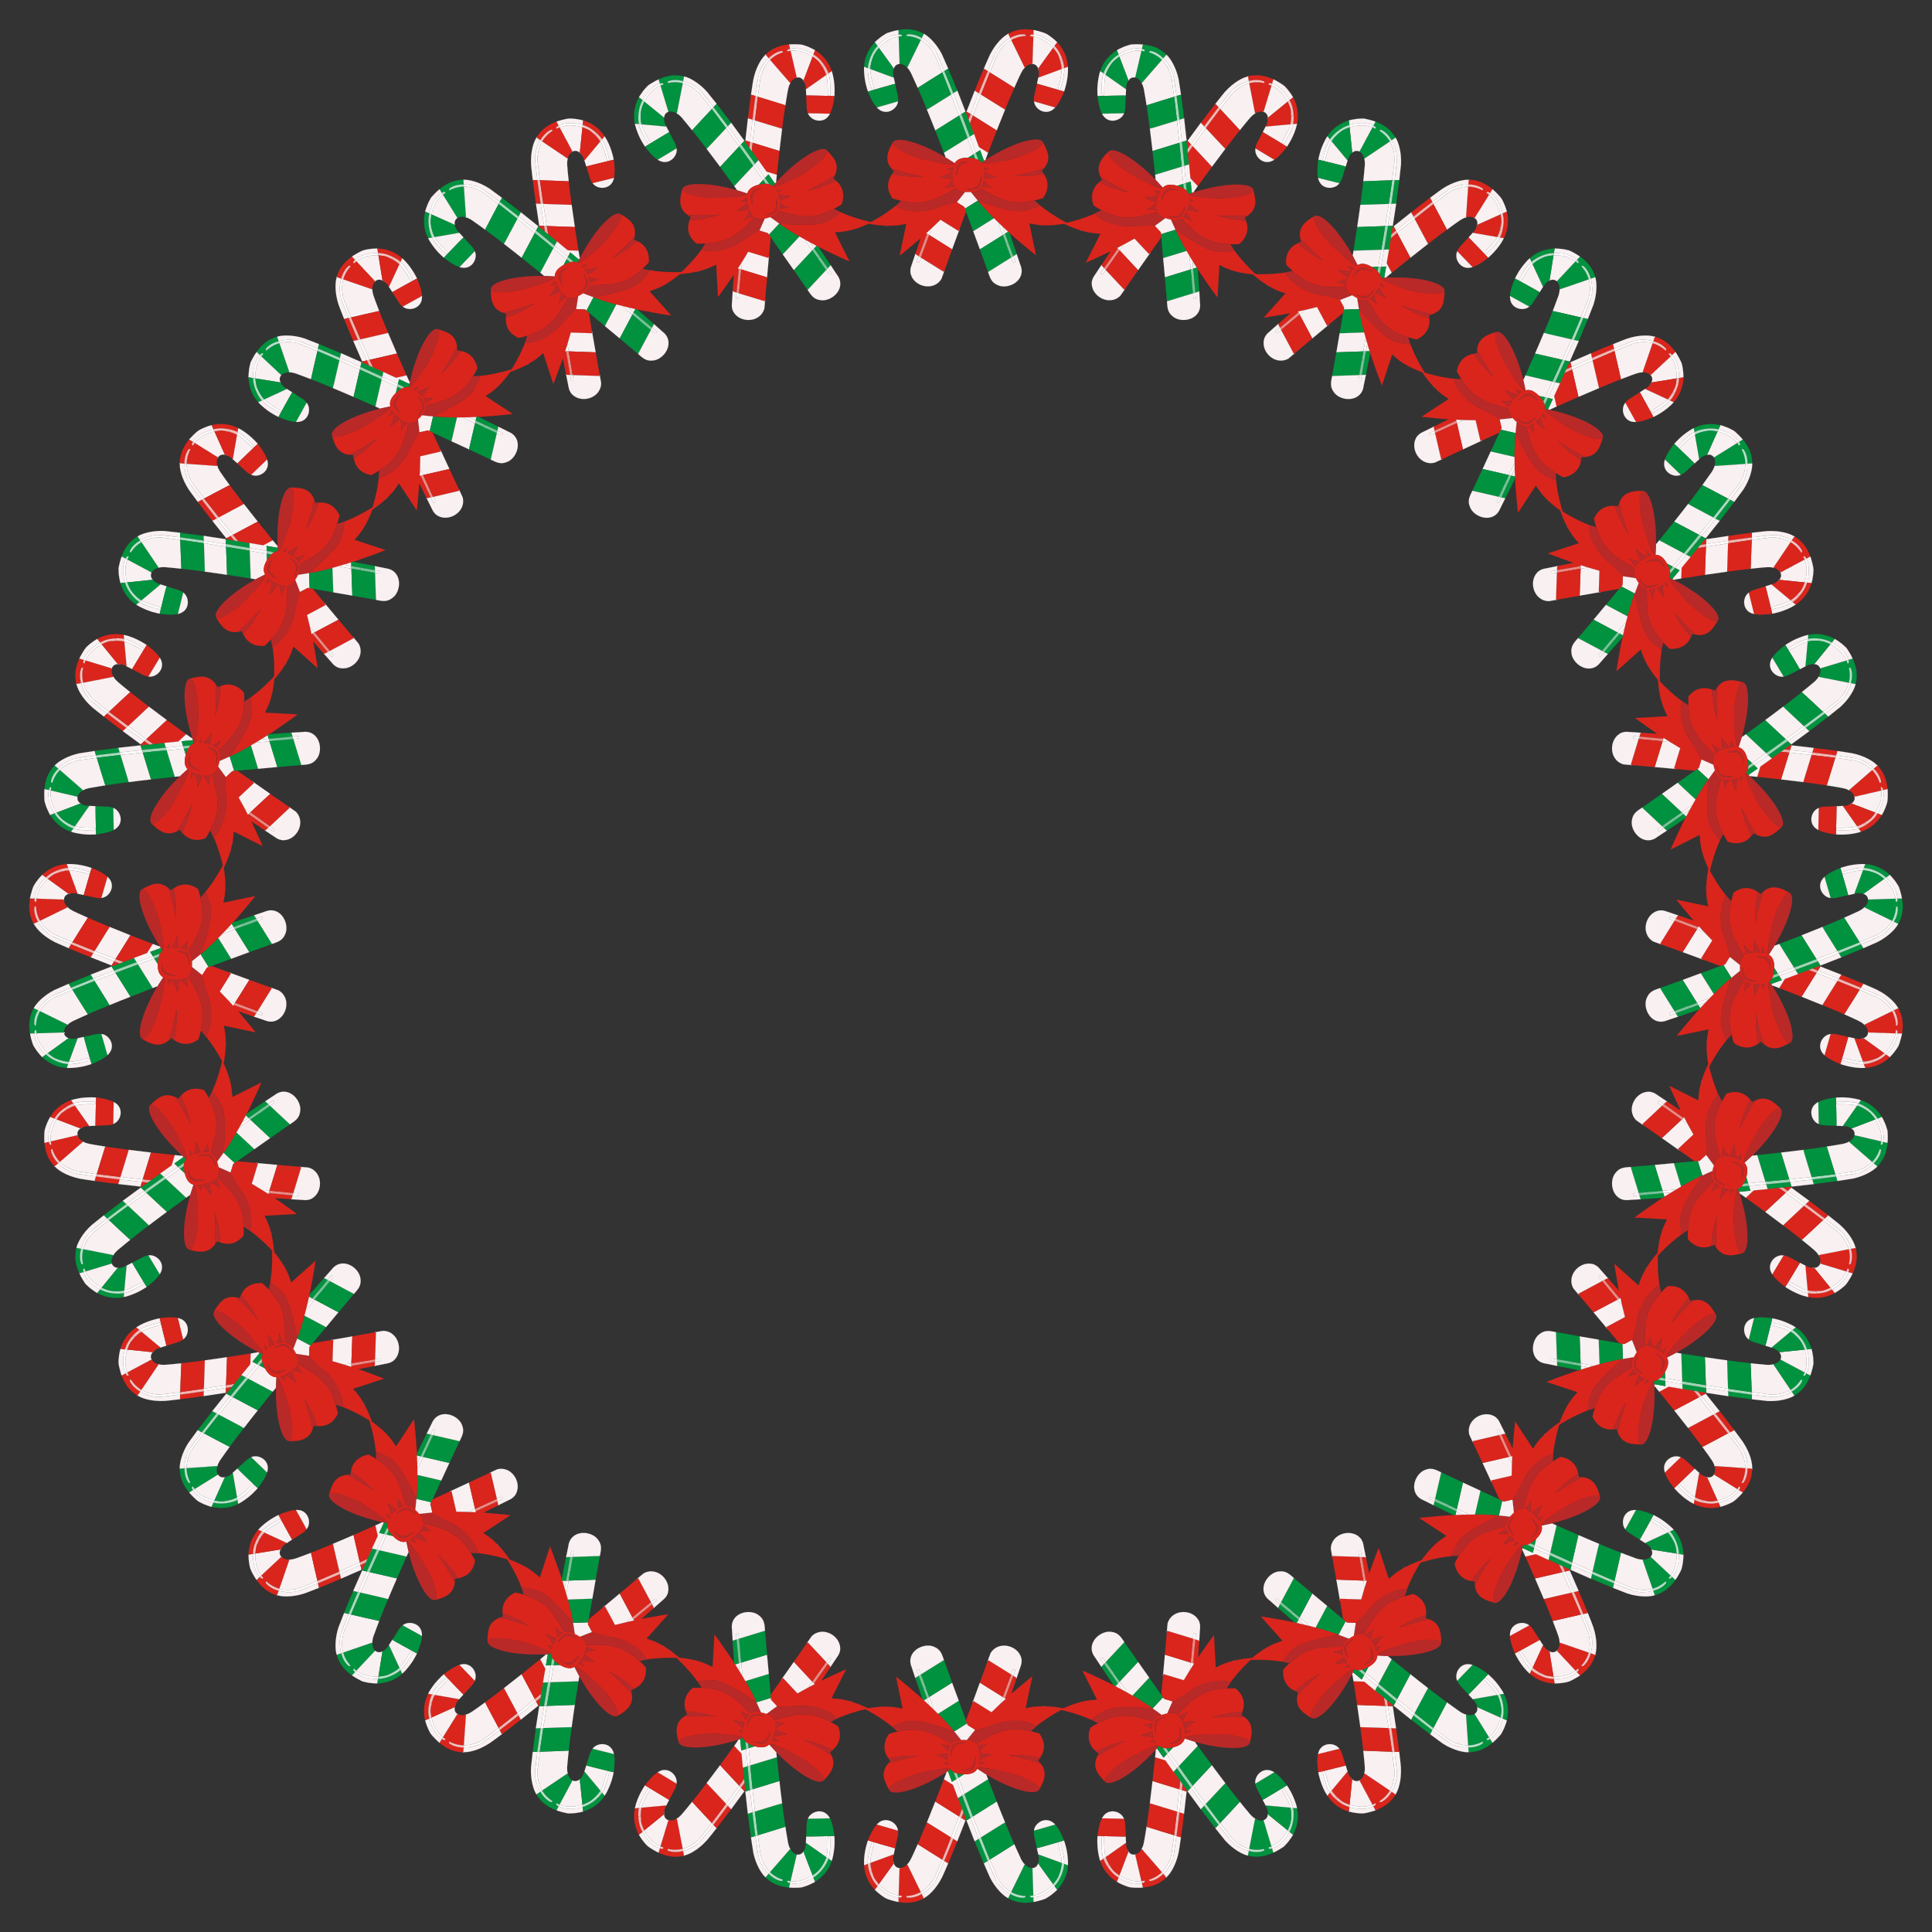 <?xml version="1.0" encoding="UTF-8"?>
<svg enable-background="new 0 0 1650 1650" version="1.1" viewBox="0 0 1650 1650" xml:space="preserve" xmlns="http://www.w3.org/2000/svg" xmlns:xlink="http://www.w3.org/1999/xlink">
<rect x="0" y="0" width="1650" height="1650" fill="#333333" stroke="none"/>
<symbol id="a" stroke-width=".094" viewBox="-119.046 -150.047 238.093 300.094">
	<path d="m-78.829 149.1c10.62 1.916 20.382 0.887 29.669-4.383-0.784-1.677-1.613-3.333-2.422-4.998-4.968 2.829-10.915 4.987-16.616 4.353-0.872-0.06-1.718-1.503-1.295-1.816 0.441-0.131 0.912-0.082 1.366-0.126 8.496-0.587 14.963-4.171 15.438-4.717-2.59-5.205-15.47-31.828-15.749-32.196-0.63 0.533-4.215 4.622-9.118 4.389-6e-3 0.175-1.003 30.981-1.019 31.948 2.988 0.53 3.841 0.111 3.847 0.635-0.035 0.533-0.393 0.991-0.776 1.337-0.285 0.276-0.703 0.252-1.068 0.303-0.693 0.085-1.392 0.037-2.088 0.077-0.059 1.732-0.112 3.464-0.169 5.194z" fill="#00923F" stroke="#00923F"/>
	<path d="m78.646 149.18c0.351-0.223 0.172 0.013 0.153-2.173-0.037-1.055-0.032-2.114-0.137-3.166-0.922 0.082-1.857 0.032-2.77-0.103-0.929-0.425-1.514-1.885-0.788-1.826 1.181-0.077 2.366-0.146 3.534-0.352-0.019-0.309-0.376-10.976-0.424-13.053-0.066 0.241-0.069 0.492-0.072 0.739 0.059-1.503 0.033-1.44-0.292-12.126-0.069 0.229-0.062 0.468-0.067 0.702 0.061-1.949-0.188-8.104-0.193-8.195-5.661-0.272-8.071-3.58-9.133-4.413-0.331 0.577-15.186 31.164-15.702 32.158 0.151 0.506 5.541 3.222 11.346 4.249 5.079 0.878 5.622 0.213 5.547 0.926-0.063 0.599-0.758 1.506-1.375 1.523-5.873 0.521-11.415-1.367-16.636-4.347-0.212 0.401-2.229 4.472-2.398 4.984 0.24 0.164 0.501 0.293 0.75 0.446 13.43 7.391 26.331 4.126 28.657 4.027z" fill="#DA251C" stroke="#DA251C"/>
	<path d="m78.646 149.18c0.444 0.054 10.264-2.11 14.853-4.351 0.987-0.478 6.99-4.065 12.41-9.547 0.176-0.197 0.476-0.251 0.615-0.484-0.625-0.614-2.641-3.617-3.241-4.323-8.628 9.598-20.429 13.825-24.509 13.325-0.031-0.335-0.041-0.672-0.099-1.004-0.057 0.942 0.199 5.148 0.179 6.131 0.019 0.139-0.116 0.194-0.208 0.253z" fill="#F9F0F1" stroke="#F9F0F1"/>
	<path d="m-78.829 149.1c2e-3 -0.061 0.169-5.205 0.169-5.266-0.366 0.068-0.735 3e-3 -1.1-0.032-10.707-0.715-22.281-11.629-23.466-13.39-0.652 0.756-2.869 4.329-3.306 4.24 0.015 0.177-0.163-0.081 2.606 2.543 4.133 3.492 4.493 3.973 10.71 7.784 0.988 0.653 2.178 0.856 3.261 1.294 0.693 0.206 6.306 2.078 11.126 2.827z" fill="#F9F0F1" stroke="#F9F0F1"/>
	<path d="m49.229 144.92c0.161 0.246 0.486 0.295 0.758 0.239-0.249-0.153-0.51-0.282-0.75-0.446 0.167-0.506 2.19-4.588 2.398-4.984l-0.044-0.043c-1.405-0.716-2.695-1.631-3.986-2.528-13.149-9.254-14.213-18.679-22.112-35.726-0.067-0.198 0.116-0.366 0.209-0.525-1.037 0.634-2.498 1.597-4.907 3.059-0.22-0.33-0.331-0.714-0.503-1.069-3e-3 0.151 4.712 10.93 5.174 11.95 6.05 14.899 15.977 25.476 22.685 29.237 0.387 0.236 0.802 0.463 1.078 0.836z" fill="#F9F0F1" stroke="#F9F0F1"/>
	<path d="m-49.16 144.72c5.504-2.78 14.603-11.306 21.074-23.911 4.4-9.866 5.769-13.039 7.395-16.857-0.46-0.163-2.758-1.69-4.597-2.797l-0.061 4e-3c-2.904 6.136-8.495 22.178-13.686 28.1-4.364 5.462-11.605 10.174-12.571 10.402 0-1e-3 1.848 3.779 2.446 5.059z" fill="#F9F0F1" stroke="#F9F0F1"/>
	<path d="m-68.198 144.08c5.703 0.634 11.651-1.525 16.616-4.353-0.172-0.427-0.991-1.877-1.048-2.328l-0.059 0.023c-0.392 0.45-6.723 4.115-15.438 4.717-0.455 0.044-0.926-5e-3 -1.366 0.126-0.422 0.311 0.421 1.755 1.295 1.815z" fill="#B7E1C9" stroke="#B7E1C9"/>
	<path d="m68.272 144.08c0.616-0.017 1.312-0.925 1.375-1.523 0.075-0.714-0.468-0.049-5.547-0.926-5.768-1.02-11.195-3.745-11.346-4.249-0.411 0.788-0.712 1.627-1.162 2.308 0.144 0.142 8.108 5.15 16.68 4.39z" fill="#F5C2C0" stroke="#F5C2C0"/>
	<path d="m-78.66 143.84c0.015-0.733 0.077-1.466 0.081-2.199-0.648-0.198-5.561-0.907-9.868-3.156-7.437-3.838-12.511-9.252-13.118-10.267-0.318 0.261-1.599 2.11-1.662 2.201 0.61 0.906 8.887 9.419 17.804 12.145 3.99 1.27 6.281 1.366 6.763 1.276z" fill="#FEFCFD" stroke="#FEFCFD"/>
	<path d="m-78.66 143.91c0.936-0.054 2.699 0.061 3.155-0.381 0.384-0.346 0.742-0.804 0.776-1.337-6e-3 -0.524-0.857-0.105-3.847-0.635-2e-3 0.041-0.084 2.224-0.084 2.353z" fill="#C5E6D3" stroke="#C5E6D3"/>
	<path d="m75.892 143.74c0.913 0.135 1.848 0.185 2.77 0.103l-0.025-2.28c-3.045 0.537-4.311-0.012-3.78 1.042 0.21 0.469 0.559 0.917 1.035 1.135z" fill="#F7CDCB" stroke="#F7CDCB"/>
	<path d="m78.773 143.8c4.206 0.515 15.99-3.849 24.509-13.325-0.473-0.763-1.038-1.466-1.573-2.186-0.959 0.585-8.94 11.233-23.071 13.272 0.012 1.119 0.013 0.915 0.135 2.239z" fill="#FEFCFD" stroke="#FEFCFD"/>
	<path d="m-81.778 140.93c1.047 0.322 2.153 0.394 3.198 0.714 0 0 0.11-4.067 1.023-32.029-3.122-0.273-5.696-2.163-6.64-5.616-0.036-0.01-0.107-0.029-0.143-0.038 0.135 0.346 1.185-1.259-17.259 24.209 1.844 2.816 10.827 10.762 19.821 12.76z" fill="#F9F0F1" stroke="#F9F0F1"/>
	<path d="m78.638 141.57c14.186-2.047 22.116-12.69 23.071-13.272-0.545-0.842-17.2-23.705-17.372-24.092 0.281-1.003 0.575-2.011 0.653-3.056l-0.093-0.023c-0.097 0.603-0.148 1.217-0.325 1.805-0.829 3.861-3.197 5.933-5.661 6.46-1.598 0.35-1.211-0.028-3.022 0.127 0.558 0.118 1.131 0.091 1.7 0.118 5e-3 0.093 0.254 6.25 0.193 8.195 5e-3 -0.234-2e-3 -0.474 0.067-0.702 0.308 10.139 0.354 10.577 0.292 12.126 3e-3 -0.247 6e-3 -0.497 0.072-0.739 0.051 2.201 0.406 12.756 0.425 13.053z" fill="#F9F0F1" stroke="#F9F0F1"/>
	<path d="m-51.606 139.66c0.911-0.215 6.919-4.33 9.077-6.7 6.809-6.476 7.639-10.178 10.765-16.922l6.415-14.88c-0.307-0.279-2.131-1.425-2.48-1.541-0.037 0.112-4.734 11.555-6.155 14.746-1.178 2.775-4.757 14.143-16.921 22.063-0.573 0.328-1.083 0.775-1.725 0.967 0.062 0.483 0.337 0.794 1.024 2.267z" fill="#FDFCFA" stroke="#FDFCFA"/>
	<path d="m51.592 139.69c0.424-0.642 0.69-1.373 1.042-2.055-0.106-0.207-0.28-0.362-0.484-0.465-3.134-1.768-5.993-4.439-6.453-4.84-9.242-9.059-9.432-13.399-13.079-21.261-0.038-0.092-4.581-11.06-4.813-11.448-0.715 0.407-1.398 0.865-2.102 1.29-0.515 0.879-0.616-1.04 5.974 14.833 4.416 9.992 4.316 9.931 9.283 15.676 3.614 3.734 8.106 6.983 10.632 8.27z" fill="#FDFCFA" stroke="#FDFCFA"/>
	<path d="m52.634 137.63c0.038-0.087 15.638-32.09 15.822-32.411 0.181 0.142 0.343 0.308 0.514 0.465-0.021-0.402-0.36-0.66-0.723-0.743-2.89-3.091-3.812-5.068-11.583-22.479-0.169-0.252-0.227-0.542-0.181-0.842-0.035 0.015-0.104 0.045-0.138 0.059-0.241 0.284-28.184 17.698-28.509 17.877l-0.03 0.06c0.011 0.019 6.965 16.631 8.45 19.92 0.722 1.521 0.215 1.134 2.312 4.342 3.655 5.162 8.036 10.157 13.584 13.287 0.202 0.104 0.376 0.258 0.482 0.465z" fill="#F9F0F1" stroke="#F9F0F1"/>
	<path d="m-52.69 137.42c1.282-0.493 5.394-3.294 8.112-6.139 7.012-7.226 8.021-10.855 10.593-16.913 1.369-3.074 6.096-14.569 6.175-14.806-0.092-0.057-28.188-17.526-28.501-17.916-0.575 1.663-5.834 12.77-6.432 14.166-1.527 4.115-4.461 8.36-5.633 9.212-0.221 0.174-0.521 0.329-0.532 0.648 0.154-0.15 0.303-0.307 0.469-0.447 0.239 0.314 13.676 28.028 15.749 32.195z" fill="#F9F0F1" stroke="#F9F0F1"/>
	<path d="m-106.53 134.66c0.253 0.051-0.024 0.422 3.26-4.188-6.774-7.119-10.638-18.016-11.192-25.452-0.018-0.139-0.019-0.317-0.174-0.378-1.38 0.565-2.795 1.046-4.192 1.569 0.468 16.767 11.849 27.82 12.298 28.449z" fill="#00923F" stroke="#00923F"/>
	<path d="m106.47 134.75c1.696-2.084 11.165-11.002 12.422-28.534-1.396-0.512-2.801-1.002-4.178-1.56-0.178 4e-3 -0.194 0.181-0.204 0.315-0.452 6.371-3.427 13.88-5.559 17.874-2.32 4.239-5.191 7.085-5.625 7.685 0.935 1.184 2.568 3.646 3.144 4.22z" fill="#DA251C" stroke="#DA251C"/>
	<path d="m103.32 130.53c0.944-1.304 4.594-4.412 7.593-11.982-0.04-0.103-0.073-0.208-0.099-0.314 0.372-0.538 0.517-1.184 0.77-1.781 0.101-0.198 0.081-0.409 6e-3 -0.611 0.125-0.385 0.722-0.721 0.558-1.607-0.211 0.01-0.436 0.139-0.631 0.014-0.346-0.187-0.709-0.366-0.986-0.651 0.214-0.294 0.565-0.647 0.391-1.04-0.121-0.299-0.083-0.659-0.31-0.91-0.113 0.32-0.19 0.759 0.055 1.035-1.977 3.244-1.05 5.898-8.06 14.388-0.325 0.369-0.597 0.789-0.98 1.101 0-1e-3 1.693 2.358 1.693 2.358z" fill="#F5C1BF" stroke="#F5C1BF"/>
	<path d="m-103.27 130.47c0.318-0.369 1.253-1.882 1.707-2.254l-0.033-0.05c-0.813-0.707-5.234-6.505-6.022-8.593-3.431-8.075-4.015-14.37-3.849-16.092l-3.169 1.159c0.155 0.061 0.156 0.239 0.174 0.378 0.552 7.408 4.394 18.309 11.192 25.452z" fill="#B3E0C6" stroke="#B3E0C6"/>
	<path d="m-101.6 128.17c18.444-25.469 17.393-23.863 17.259-24.209-1.586-4.478-0.055-9.918-5e-3 -10.426-0.483 0.092-24.862 9.164-27.124 9.95-0.258 2.665 1.331 12.37 5.447 18.87 1.75 2.699 3.955 5.408 4.423 5.815z" fill="#00923F" stroke="#00923F"/>
	<path d="m101.63 128.17c0.379-0.309 2.886-3.204 5.785-7.946 0.233-0.711 4.21-9.316 4.109-16.726-27.7-10.178-26.594-9.858-27.109-9.954-3e-3 0.062-6e-3 0.184-9e-3 0.245 1.072 4.329 0.765 7.434-0.068 10.413 0.159 0.361-0.656-0.896 17.292 23.968m-16.473-27.962c-0.048-0.658-9e-3 -1.319-0.015-1.979l0.056-0.035c-6e-3 0.67 0.123 1.359-0.041 2.014z" fill="#DA251C" stroke="#DA251C"/>
	<path d="m107.42 120.22c0.801-0.869 2.172-5.767 3.255-7.543-0.245-0.276-0.168-0.715-0.055-1.035 0.227 0.251 0.189 0.611 0.31 0.91 0.174 0.394-0.177 0.746-0.391 1.04 0.277 0.285 0.639 0.465 0.986 0.651 0.195 0.126 0.42-4e-3 0.631-0.014 0.163 0.886-0.433 1.22-0.558 1.607 0.075 0.202 0.095 0.414-6e-3 0.611-0.252 0.597-0.398 1.243-0.77 1.781 0.026 0.107 0.059 0.211 0.099 0.314 1.488-3.237 3.254-8.809 3.592-13.577 0.01-0.134 0.026-0.312 0.204-0.315l-3.187-1.157c0.1 7.428-3.839 15.899-4.11 16.727z" fill="#F4BCB9" stroke="#F4BCB9"/>
	<path d="m-118.83 106.21c1.297-0.485 3.396-1.215 4.357-1.642-0.775-5.51 1.698-14.527 3.095-19.505 0.458-1.582 0.822-3.192 1.344-4.756 0.399-1.202 3.08-1.733 2.392 1.663-0.191 0.86-1.819 6.995-2.315 9.26-1.934 8.562-1.381 10.269-1.572 12.271 0.91-0.276 26.651-9.867 27.184-9.968-0.015 0.159-0.042 0.316-0.069 0.473 0.269-0.248 0.141-0.651 0.225-0.972 0.019-0.092 1.251-5.84 1.508-6.664-0.29 0.152-31.46-8.962-31.552-8.998-0.012-0.044-0.036-0.133-0.048-0.177l-0.055-2e-3c-1.304 4.238-3.757 10.666-4.53 22.722-0.183 1.072-0.183 5.632 0.036 6.295z" fill="#F9F0F1" stroke="#F9F0F1"/>
	<path d="m118.89 106.22c0.931-14.317-4.383-28.359-4.478-28.941-0.559 0.284-31.268 9.124-31.639 9.192 0.098 0.6 1.552 6.531 1.482 7.145 0.012 0.088 0 0.305 0.146 0.261 0.01-0.18 8e-3 -0.201 0.014-0.328 0.459 0.086 23.524 8.668 27.303 10.022-0.281-0.469-0.17-1.031-0.179-1.549 0.253-5.9-3.914-19.142-4.015-21.133-0.14-1.446 1.523-1.869 2.263-1.076 0.44 0.464 0.476 1.144 0.639 1.733 1.6 5.403 5.045 17.277 4.098 23.03 0.95 0.42 3.162 1.202 4.366 1.644z" fill="#F9F0F1" stroke="#F9F0F1"/>
	<path d="m-114.47 104.57c1.003-0.292 1.967-0.702 2.944-1.067 0.197-2.056-0.369-3.679 1.572-12.271 0.416-1.901 2.18-8.654 2.315-9.26 0.69-3.407-1.999-2.849-2.392-1.663-1.779 5.332-5.244 18.539-4.439 24.261z" fill="#FCFAFB" stroke="#FCFAFB"/>
	<path d="m111.72 103.57c0.933 0.342 1.852 0.726 2.807 1.005 1.099-6.678-4.362-24.367-4.738-24.763-0.657-0.705-2.931-0.803-2.049 2.409 1.172 4.118 3.99 15.361 3.8 19.799 0.01 0.519-0.101 1.081 0.18 1.55z" fill="#FCFAFB" stroke="#FCFAFB"/>
	<path d="m-20.691 103.96c0-1e-3 10.515-25.502 10.515-25.502 0.021-0.222 0.308-0.124-4.673-3.133l-10.439 25.838c1.861 1.12 4.13 2.632 4.597 2.797z" fill="#00923F" stroke="#00923F"/>
	<path d="m20.795 103.97c1.539-0.934 3.063-1.894 4.58-2.863-5.992-14.404-10.484-25.784-10.484-25.784-0.346 0.209-4.518 2.785-4.685 2.943 0.013 0.379 10.117 24.995 10.589 25.704z" fill="#DA251C" stroke="#DA251C"/>
	<path d="m-25.35 101.16 0.061-4e-3s8.521-20.968 10.463-25.898c-0.5-0.184-2.174-1.324-2.641-1.587-6.649 17.03-10.363 25.947-10.363 25.947 0.349 0.117 2.174 1.263 2.48 1.542z" fill="#A8DBBD" stroke="#A8DBBD"/>
	<path d="m25.375 101.1c1.29-0.776 1.676-1.057 2.429-1.486l0.03-0.06c-3.518-8.596-6.951-17.226-10.325-25.88-1.194 0.714-1.787 1.164-2.613 1.579l-6e-3 0.064c1e-3 0 4.493 11.38 10.485 25.783z" fill="#F3B5B2" stroke="#F3B5B2"/>
	<path d="m85.157 100.21c0.164-0.655 0.035-1.345 0.041-2.013l-0.056 0.035c6e-3 0.659-0.033 1.32 0.015 1.978z" fill="#B8332C" stroke="#B8332C"/>
	<path d="m-27.809 99.56c0.934-2.18 5.445-13.344 10.343-25.887-29.671-18.542-27.821-17.489-28.106-17.413-0.382 1.288-9.585 23.106-10.709 25.422 0.196 0.278 28.381 17.822 28.472 17.878z" fill="#00923F" stroke="#00923F"/>
	<path d="m27.835 99.558c0.228-0.125 28.247-17.569 28.509-17.877-0.963-1.664-10.751-25.369-10.801-25.462-0.245 0.042-27.94 17.401-28.032 17.459 3.372 8.654 6.806 17.284 10.324 25.88z" fill="#DA251C" stroke="#DA251C"/>
	<path d="m-82.681 86.368c0.026-0.316-0.108 0.259 2.072-9.514 0.335-1.672 1.948-6.286 1.267-10.995-0.092-0.027-24.205-7.02-24.64-7.113-4.257 4.584-8.053 12.567-10.3 18.446 0.012 0.044 0.036 0.133 0.048 0.177 0.092 0.037 31.261 9.152 31.553 8.999z" fill="#00923F" stroke="#00923F"/>
	<path d="m82.773 86.466c0.387-0.071 31.192-8.948 31.587-9.166-2.245-5.973-6.105-13.955-10.313-18.533-0.851 0.146-0.195 0.037-24.674 7.089-0.657 4.748 0.474 6.923 3.4 20.61z" fill="#DA251C" stroke="#DA251C"/>
	<path d="m10.241 78.571c-0.016-0.136-0.03-0.183-0.035-0.307 0.167-0.158 4.339-2.734 4.685-2.943l6e-3 -0.064c-0.211-0.361-7.293-18.602-9.26-23.841-0.132-0.257 0.07-0.501 0.204-0.71-7e-3 4e-3 -4.63 2.879-5.175 3.207-0.066-0.053-0.127-0.11-0.184-0.173 1e-3 0.012 9.747 24.83 9.759 24.831z" fill="#F9F0F1" stroke="#F9F0F1"/>
	<path d="m-10.176 78.453 0.046 0.048c0.109-0.523 8.61-21.829 9.578-24.563-0.664-0.324-4.222-2.647-4.863-2.977-0.186 0.603-8.24 21.33-9.434 24.359 5.02 3.033 4.693 2.919 4.673 3.133z" fill="#F9F0F1" stroke="#F9F0F1"/>
	<path d="m-14.826 75.26c1.266-3.223 9.219-23.681 9.41-24.299-0.833-0.587-1.72-1.091-2.58-1.637-0.278 0.255-9.362 24.011-9.413 24.382 0.092 0.059 2.191 1.41 2.583 1.554z" fill="#FCFBF9" stroke="#FCFBF9"/>
	<path d="m14.897 75.257c0.834-0.419 1.593-0.973 2.396-1.448 0.079-0.178 0.135-0.378 0.046-0.566-0.113-0.288-9.092-23.673-9.287-23.918-0.745 0.447-1.49 0.896-2.211 1.381-0.438 0.682-0.321 0.247 0.703 3.084 0.735 2.008 7.719 19.97 7.746 20.028 0.181 0.488 0.343 0.986 0.607 1.439z" fill="#FCFBF9" stroke="#FCFBF9"/>
	<path d="m17.293 73.808c2.027-1.238 27.943-17.536 28.249-17.589 0.079 0.147 0.143 0.301 0.21 0.453l-9.921-24.728c-7.725 4.843-26.539 16.576-27.778 17.381 0.195 0.244 9.174 23.63 9.287 23.918 0.088 0.187 0.032 0.388-0.047 0.565z" fill="#F9F0F1" stroke="#F9F0F1"/>
	<path d="m-17.408 73.706c0.045-0.328 9.149-24.139 9.413-24.382-0.091-0.055-27.513-17.174-27.799-17.428-0.051 0.091-9.286 23.529-9.777 24.364 0.312-0.084 27.215 16.913 28.163 17.446z" fill="#F9F0F1" stroke="#F9F0F1"/>
	<path d="m-79.342 65.859c-0.628-8.429-12.613-16.84-22.282-9.299-0.818 0.691-1.696 1.337-2.358 2.186 0.435 0.093 24.549 7.087 24.64 7.113z" fill="#F9F0F1" stroke="#F9F0F1"/>
	<path d="m79.374 65.856c24.449-7.043 23.823-6.943 24.674-7.089l0.066-0.037c-0.277-0.283-0.631-0.478-0.893-0.778-8.248-8.818-21.75-2.898-23.668 6.891-0.072 0.336-0.196 0.666-0.179 1.013z" fill="#F9F0F1" stroke="#F9F0F1"/>
	<path d="m-0.552 53.938c0.27-0.685 9.079-23.917 9.892-26.155-1.632-0.997-3.249-2.019-4.868-3.036-0.149 0.209-9.776 25.907-9.827 26.245 1.456 0.849 4.11 2.608 4.803 2.946z" fill="#00923F" stroke="#00923F"/>
	<path d="m0.482 53.74c0.057 0.063 0.118 0.12 0.185 0.173 1.592-0.959 3.155-1.972 4.741-2.943-0.118-0.549-2.134-5.777-2.379-6.365-1.301 3.936-2.475 6.431-2.525 6.561-0.046 0.513-0.333 0.961-0.398 1.469 0.099 0.377 0.283 0.726 0.376 1.105z" fill="#DA251C" stroke="#DA251C"/>
	<path d="m-0.043 52.551 0.148 0.084c0.065-0.508 0.352-0.956 0.398-1.469-0.243 0.435-0.417 0.905-0.546 1.385z" fill="#87704A" stroke="#87704A"/>
	<path d="m-5.355 50.992c0.034-0.227 9.628-25.967 9.827-26.245-1.902-1.177-2.325-1.467-2.773-1.723-0.959 2.666-9.449 25.534-9.846 26.202l2.792 1.766z" fill="#9CD5B4" stroke="#9CD5B4"/>
	<path d="m5.408 50.97 2.806-1.75c-0.178-0.18 0.065 0.484-3.451-8.937l-0.078-0.034c-0.53 1.46-1.115 2.9-1.656 4.356 0.237 0.569 2.26 5.813 2.379 6.365z" fill="#F1ABA9" stroke="#F1ABA9"/>
	<path d="m0.645 50.82c0.304-0.444 1.707-4.181 1.761-4.575-0.272 0.473-1.642 4.054-1.761 4.575z" fill="#866D43" stroke="#866D43"/>
	<path d="m-8.147 49.226c0.371-0.623 8.677-22.953 9.846-26.201-0.092-0.058-26.373-16.51-27.403-17.11-2.232 5.911-9.427 24.379-10.09 25.982 0.298 0.264 27.555 17.271 27.647 17.329z" fill="#00923F" stroke="#00923F"/>
	<path d="m8.214 49.22c9.196-5.775 18.418-11.509 27.618-17.277 0 0 0.096 0.294-10.108-26.039-12.173 7.589-10.469 6.313-10.95 7.463-6.226 16.862-4.103 11.173-8.622 23.032 0.013 0.284-1.354 3.793-1.389 3.884 3.517 9.424 3.273 8.758 3.451 8.937z" fill="#DA251C" stroke="#DA251C"/>
	<path d="m4.685 40.249 0.078 0.034c0.036-0.092 1.402-3.597 1.389-3.884-0.373 0.666-1.247 3.099-1.467 3.85z" fill="#836A41" stroke="#836A41"/>
	<path d="m6.211 36.244c0.31-0.438 3.1-7.897 3.215-8.46l-0.086-1e-3c-1.163 3.198-2.965 7.75-3.129 8.461z" fill="#886942" stroke="#886942"/>
	<path d="m9.34 27.783 0.086 1e-3c0.608-1.771 0.588-1.524 5.348-14.416 0.481-1.15-1.223 0.126 10.95-7.463-0.017-0.14-2.968-7.694-3.067-8.2 0.457 0.142 0.773 0.597 1.272 0.623-0.949-0.628-1.918-1.226-2.874-1.846-0.358 0.59-0.966 2.619-4.63 12.421-0.767-0.443-4.669-2.892-5.014-3.13-0.055 0.184-6.769 18.444-6.883 18.659-0.048 0.12-0.179 0.138-0.281 0.174 0.09 0.058 3.318 2.094 5.093 3.177z" fill="#F9F0F1" stroke="#F9F0F1"/>
	<path d="m1.854 23.114c0.802 0.49 1.589 1.004 2.392 1.491 0.5-0.173 6.158-16.131 6.184-16.222 0.282-0.861 0.674-1.683 0.96-2.543-0.337-0.309-2.53-1.64-2.621-1.693-0.174 0.239-7.051 18.375-6.915 18.967z" fill="#FDF9FA" stroke="#FDF9FA"/>
	<path d="m1.854 23.114c-0.14-0.611 6.737-18.722 6.916-18.968-2e-3 -1e-3 -5.34-3.341-6.297-3.953-3.48-0.053-9.499-0.086-13.564-3.832-0.726-0.661-1.882-1.997-2.057-2.569-0.481-0.143 0.047-7e-3 -8.167 5.075-1.081 0.689-2.195 1.324-3.279 2.008 0.047 0.017 0.142 0.052 0.189 0.069 0.199-0.128 0.37-0.299 0.581-0.412 0.167 0.095 0.261-0.121-1.881 5.382 0.782 0.456 27.545 17.192 27.559 17.2z" fill="#F9F0F1" stroke="#F9F0F1"/>
	<path d="m87.793 20.252c1.567-0.875 2.113-2.344 2.153-2.547-0.056-0.025-0.168-0.076-0.223-0.1-0.172-0.337-0.216-0.725-0.391-1.062-3.97-8.096-35.874-20.63-62.765-22.895-0.253-0.032-5.821-0.664-7.306-0.577-0.486 0.036-0.578 0.582-0.839 0.892-0.161 0.23-0.48 0.372-0.49 0.68 0.742-0.041 1.859 1.099 2.276 1.294 0.749 0.354 25.493 17.485 49.825 23.778 4.77 1.182 13.368 2.925 17.76 0.537z" fill="#B92928" stroke="#B92928"/>
	<path d="m-21.314-1.133c8.213-5.082 7.685-5.217 8.167-5.075-0.046-0.303-0.339-0.472-0.458-0.742-0.107-0.159-0.151-0.393-0.332-0.487-1.247-0.19-21.106 0.722-41.35 7.323-5.253 1.37-28.971 10.438-30.147 17.206-0.018 0.133-0.156 0.188-0.241 0.265 3.88 9.871 37.697-1.508 64.361-18.49z" fill="#B92928" stroke="#B92928"/>
	<path d="m89.724 17.605c0.056 0.025 0.167 0.075 0.223 0.1 0.155-0.239 4.238-7.343 5.508-12.667 1.53-6.451-0.182-11.866-4.36-17.12-0.388-0.337-13.291-5.155-33.855-8.858-0.42-0.079-0.865-0.083-1.247-0.295 0.189-0.131 0.201-0.161 3.071-0.117 0.67 0.023 1.335-0.153 2.006-0.075 1.027 0.13 2.063 0.048 3.095 0.07 11.867-0.121 24.822 2.665 26.066 2.819 0.494 0.071 10.72-12.225-0.173-28.134-0.285-0.531-20.874-6.946-34.596-4.925-8.631 0.915-17.15 4.563-18.52 5.334-6.147 2.791-18.35 9.917-19.339 10.534-0.124 0.057-0.272 0.194-0.404 0.083-0.349-0.257-2.34-3.126-7.85-3.99-3.207-0.549-10.815-0.699-15.216 0.378-4.05 0.93-6.087 3.594-6.241 3.708-0.755 0.173-1.476-1.108-15.49-8.604-10.37-5.352-15.695-6.496-22.947-7.754-2.861-0.682-8.994-0.452-9.087-0.454-7.914-0.145-25.207 4.46-26.113 5.106-6.635 9.581-6.881 18.833-0.644 28.275l0.067 0.019c0.889-0.266 10.579-1.939 13.309-2.154 1.225-0.082 7.156-1.067 22.22-0.733-0.104 0.152-0.262 0.25-0.445 0.263-19.323 3.169-35.347 8.848-35.566 8.996-8.025 9.368-5.232 19.262 1.126 29.945 0.864-0.781-0.826-4.217 17.229-12.511 16.072-7.734 47.782-13.306 54.511-12.281 0.181 0.095 0.225 0.328 0.332 0.487 0.119 0.271 0.412 0.439 0.458 0.742 0.179 0.585 1.354 1.929 2.057 2.569 3.742 3.448 8.946 3.762 13.564 3.832 0.041-3e-3 0.124-7e-3 0.165-0.01 0.293-0.244 0.687-0.143 1.038-0.159 0.953-6e-3 1.907-0.117 2.861-0.034 0.311-0.018 0.628-0.022 0.933-0.108 0.475-0.133 0.979-0.048 1.452-0.195 0.468-0.106 0.928-0.271 1.414-0.28 0.498-0.251 1.056-0.352 1.572-0.56 1.631-0.503 3.919-1.918 4.36-2.485 0.223-0.299 0.63-0.384 0.831-0.705 0.254-0.357 0.589-0.648 0.834-1.014 0.01-0.308 0.329-0.45 0.49-0.68 0.261-0.31 0.353-0.855 0.839-0.892 1.174-0.069 10.925 0.535 25.33 3.423 13.201 2.275 40.935 12.289 44.741 20.049 0.175 0.337 0.218 0.725 0.391 1.062m-91.874-21.972c-7.445-0.582-8.415-5.592-8.924-12.95 0.021-1.118-0.161-2.232-0.073-3.35 0.03 3e-3 0.091 9e-3 0.122 0.012 0.011 0.091 1.707 8.685 3.504 10.982 3.454 4.692 7.79 4.277 9.292 4.729 0.305 2e-3 3.539 0.242 3.994 0.322-0.016 0.022-0.051 0.066-0.068 0.088-0.713 0.207-6.335 0.4-7.847 0.167m-14.298-6.852c-1.696-1.004-4.245-1.5-4.369-1.539-1.01-0.255-1.385-0.04-1.787-0.371 0 0 4.466-0.861 6.162-1.904 0.152-0.09 0.341-0.189 0.517-0.089 0.535 4.698 0.866 4.097 0.558 4.443-0.382-0.133-0.717-0.368-1.081-0.54m37.204-0.125c0.408-1.018 0.26-2.627 0.695-2.81 2e-3 0 2.904 1.089 4.455 1.285 0.276 0.053 0.577 0.053 0.824 0.204-0.225 0.204-0.591 0.16-0.875 0.235-2.185 0.161-4.837 1.491-5.048 1.52-0.208-0.072-0.091-0.288-0.051-0.434m-37.792-5.109c-0.128-0.078-1.456-1.151-1.883-1.394-5.434-3.25-11.28-4.72-11.534-4.771-0.032-0.133 0.183-0.104 0.262-0.157 3.331-0.888 12.985-1.811 14.268-1.641-0.341 0.794-0.245 7.703-0.159 8.106 0.02 0.194 0.089 0.44-0.092 0.576-0.32-0.197-0.537-0.523-0.862-0.719m38.479-0.052c0.198-1.906-0.081-7.348-0.081-7.348 0.142-0.232 12.028 0.885 13.148 1.612-0.265 0.43-2.332 0.621-5.485 1.952-1.225 0.15-5.584 2.737-6.185 3.094-0.397 0.312-0.798 0.619-1.224 0.889-0.1-0.033-0.156-0.1-0.173-0.199m-3.72-4.204c-0.247-0.923-1.64-8.503-3.015-10.099-0.192-0.215-1.118-1.85-1.877-2.405-4.56-3.702-10.073-2.941-11.785-3.357 0.594-0.309 7.312-0.639 9.731 0.038 3.512 0.64 5.685 3.342 6.308 6.817 0.752 3.624 0.827 7.575 0.791 8.661-0.024 0.118-0.019 0.307-0.153 0.345m-34.285-5.791c-0.151-0.268-0.53-1.274-1.316-2.329-2.439-3.158-5.96-5.692-6.074-5.759-0.245-0.176-0.556-0.307-0.699-0.588 0.269-0.059 0.539 0.015 0.786 0.121 1.979 0.886 6.685 1.167 7.32 1.134 1.026 0.065 3.042-0.417 3.215-0.067-0.08 0.339-1.832 2.692-2.422 7.876-0.044 0.253-0.039 0.544-0.243 0.727-0.274-0.323-0.363-0.75-0.567-1.115m36.871-2.531c-0.029-0.091-0.558-2.266-1.303-3.616-0.129-0.309-0.401-0.588-0.364-0.944 0.114-0.078 0.253-0.113 0.393-0.08 4.075 0.8 9.81-1.284 10.226-1.3-0.018 0.271-0.322 0.395-0.5 0.558-2.386 1.632-5.903 4.489-7.238 7.16-0.162 0.258-0.265 0.58-0.537 0.744-0.263-0.2-0.114-0.622-0.677-2.522z" fill="#DA251C" stroke="#DA251C"/>
	<path d="m16.424 8.902c3.568-9.544 4.275-11.834 4.63-12.421-0.258-0.216-0.541-0.4-0.845-0.544-0.419-0.196-1.532-1.336-2.276-1.294-0.245 0.366-0.58 0.657-0.834 1.014-0.2 0.321-0.608 0.406-0.831 0.705-0.257 0.331-0.643 0.509-0.955 0.777-0.318 0.279-0.719 0.426-1.062 0.664-0.226 0.89-2.682 7.323-2.84 7.969 0.349 0.242 4.249 2.689 5.013 3.13z" fill="#00923F" stroke="#00923F"/>
	<path d="m11.39 5.839c0.345-1.161 2.648-7.2 2.86-8.036-0.761 0.393-1.522 0.791-2.343 1.044-0.516 0.209-1.074 0.309-1.572 0.56-0.053 0.388-1.44 4.303-1.72 4.638 0.281 0.203 2.373 1.425 2.775 1.794z" fill="#93D1AE" stroke="#93D1AE"/>
	<path d="m2.473 0.193c2.037 1.301 4.098 2.562 6.142 3.852 0.265-0.317 1.666-4.247 1.721-4.638-0.486 9e-3 -0.946 0.174-1.414 0.28-0.473 0.147-0.978 0.062-1.452 0.195-0.305 0.086-0.622 0.09-0.933 0.108-0.226 0.289-3.571 0.171-4.064 0.203z" fill="#02923F" stroke="#02923F"/>
	<path d="m2.638 0.183c0.212 6e-3 3.692 0.072 3.899-0.193-0.954-0.083-1.908 0.028-2.861 0.034-0.351 0.016-0.745-0.085-1.038 0.159z" fill="#874E28" stroke="#874E28"/>
	<path d="m-0.238-4.228c0.851-0.097 4.969-0.026 5.935-0.306 0.017-0.022 0.052-0.066 0.068-0.088-0.454-0.08-3.689-0.32-3.994-0.322-2.167-0.652-8.5 0.155-11.211-9.183-0.44-1.362-1.573-6.437-1.584-6.528-0.031-3e-3 -0.092-9e-3 -0.122-0.012-0.156 1.978 0.106 11.885 3.488 14.324 2.515 2.163 6.173 1.965 7.42 2.115z" fill="#B92928" stroke="#B92928"/>
	<path d="m-16.448-11.219c0.363 0.172 0.699 0.407 1.08 0.54 0.304-0.341-0.028 0.219-0.558-4.443-0.176-0.099-0.364-1e-3 -0.517 0.089-1.694 1.041-6.162 1.904-6.162 1.904 0.385 0.317 2.268 0.322 3.61 0.83 0.863 0.328 1.75 0.608 2.547 1.08z" fill="#B92928" stroke="#B92928"/>
	<path d="m20.756-11.344c-0.04 0.147-0.157 0.363 0.051 0.435 0.237-0.033 2.837-1.357 5.048-1.52 0.284-0.075 0.65-0.031 0.875-0.235-0.248-0.151-0.548-0.151-0.824-0.204-1.548-0.196-4.453-1.285-4.455-1.285-0.427 0.178-0.294 1.808-0.695 2.809z" fill="#B92928" stroke="#B92928"/>
	<path d="m90.957-12.201c-0.391-0.628-0.939-1.142-1.418-1.703-1.34-1.605-1.365-1.15-1.081-1.621 0.43-0.551 2.145-2.8 2.401-3.447-0.21 0.142-0.338 0.478-0.628 0.436-1.005-0.125-3.503-0.64-4.511-0.777-12.515-2.587-29.415-2.137-29.727-1.922 0.26 0.144 7.313 1.426 7.404 1.437 10.279 1.939 18.193 4.612 22.672 5.907 0.092 0.022 4.088 1.289 4.888 1.69z" fill="#B92928" stroke="#B92928"/>
	<path d="m-86.803-12.589c0.091-0.062 15.027-5.628 35.566-8.996 0.183-0.014 0.342-0.111 0.445-0.263-11.674-0.259-17.416 0.305-18.499 0.35-3.014 0.096-15.43 2.058-17.029 2.538l-0.028 0.076c0.594 0.868 2.275 3.183 2.276 3.184-0.567 0.614-2.468 2.621-2.731 3.111z" fill="#B92928" stroke="#B92928"/>
	<path d="m-16.174-15.733c0.245-0.183-0.017 0.227 0.024-5.5 2e-3 -0.091-1e-3 -2.65 0.227-3.181-1.37-0.182-11.095 0.795-14.268 1.641-0.079 0.053-0.294 0.024-0.262 0.157 0.092 0.018 5.928 1.418 11.534 4.771 0.851 0.482 2.607 2.027 2.745 2.112z" fill="#B92928" stroke="#B92928"/>
	<path d="m21.443-16.505c0.016 0.099 0.073 0.166 0.172 0.2 0.302-0.191 2.152-1.615 4.296-2.633 0.283-0.099 2.594-1.287 3.114-1.351 3.054-1.29 5.227-1.535 5.485-1.952-0.997-0.648-12.951-1.934-13.148-1.612 0 0 0.284 5.398 0.081 7.348z" fill="#B92928" stroke="#B92928"/>
	<path d="m17.723-20.709c0.391-0.112 0.053-5.675-0.638-9.006-0.633-3.526-2.84-6.184-6.308-6.817-2.363-0.662-9.119-0.356-9.731-0.038 1.756 0.426 7.195-0.37 11.785 3.357 0.748 0.548 1.693 2.199 1.877 2.405 0.724 0.84 2.152 5.603 2.236 6.5 0.257 1.2 0.462 2.414 0.779 3.599z" fill="#B92928" stroke="#B92928"/>
	<path d="m-15.995-25.386c0.204-0.183 0.199-0.474 0.243-0.727 0.582-5.112 2.374-7.672 2.422-7.876-0.201-0.408-1.618 0.263-4.577-0.017-1.831 0.052-4.14-0.541-4.428-0.592-1.952-0.537-1.898-0.671-2.316-0.578 0.056 0.111 2.749 2.201 2.84 2.266 0.306 0.211 0.502 0.547 0.828 0.731 0.228 0.128 0.368 0.354 0.548 0.536 3.415 3.021 3.928 5.655 4.44 6.257z" fill="#B92928" stroke="#B92928"/>
	<path d="m20.986-26.508c0.271-0.164 0.374-0.486 0.537-0.744 0.292-0.583 2.052-3.052 2.792-3.587 0.587-0.572 1.273-1.029 1.845-1.618 3.231-2.406 3.087-2.301 3.102-2.513-0.54 0.021-1.022 0.295-1.531 0.441-2.908 0.705-3.005 0.779-6.195 0.993-2.381 0.028-2.543-0.294-2.892-0.054-0.036 0.355 0.235 0.635 0.364 0.944 0.777 1.408 1.273 3.522 1.303 3.616 0.561 1.898 0.412 2.322 0.675 2.522z" fill="#B92928" stroke="#B92928"/>
	<path d="m-12.108-35.549c0.578-0.424 2.579-3.973 11.003-4.394-4.126-5.324-8.076-10.071-9.328-11.46 0.053 0.165 0.101 0.33 0.138 0.496-0.83-0.188-35.433-12.175-45.692-11.742-0.091 3e-3 -7.062-0.536-12.746 1.354-0.222 0.081-4.171 1.121-6.827 2.368-0.898 0.342-4.982 2.112-6.383 2.916-0.377-0.166-0.631-0.53-1.032-0.658 0 0 6.386 5.647 7.357 6.571 0.692-0.019 9.939-2.374 15.987-2.263 4.717 0.07 16.614-1.065 37.689 11.286 8.866 4.946 9.196 5.672 9.834 5.526z" fill="#B92928" stroke="#B92928"/>
	<path d="m17.198-35.645c0.131 0.111 0.28-0.026 0.404-0.083 1.863-1.162 11.785-6.715 11.785-6.715 0.914-0.752 9.81-5.157 15.207-6.818 0.959-0.245 5.097-1.724 10.867-2.336 10.635-1.566 24.087 1.938 24.426 1.995 0.259-0.484 6.133-5.468 6.53-5.959-4.38-1.095-10.742-6.554-24.438-6.589-10.054 0.161-24.461 4.584-25.019 4.775-3.315 0.929-20.015 6.065-22.087 6.811-0.183 0.091-0.363-5e-3 -0.524-0.09-1.433 1.562-8.581 10.586-8.689 10.713 0.721 0.03 0.742-0.199 3.689 0.306 5.471 0.858 7.428 3.68 7.849 3.99z" fill="#B92928" stroke="#B92928"/>
	<path d="m-1.105-39.943c2.252-0.135 4.512-0.129 6.765 3e-3 0 0 3.765-4.816 8.096-9.983-1.111-0.745-9.04-5.666-14.852-9.315-0.036 4e-3 -0.109 0.01-0.146 0.013-0.916 3.034 0.111 1.039-9.457 7.406-1e-3 -1e-3 5.512 6.608 9.594 11.876z" fill="#F9F0F1" stroke="#F9F0F1"/>
	<path d="m13.755-49.924c6.141-7.369 17.087-18.89 18.906-20.574-25.499-15.946-23.802-14.906-24.205-15.069-6.983 19.158-9.396 25.311-9.553 26.328 5.455 3.426 13.782 8.598 14.852 9.315z" fill="#00923F" stroke="#00923F"/>
	<path d="m14.349-50.653c0.435 0.232 0.202 0.166 2.232-0.486 0.417-0.168 3.313-0.982 3.439-1.031 30.619-10.144 38.492-10.165 45.152-9.954 10.268 0.75 19.039 6.012 21.246 6.563 0.351-0.169 0.61-0.48 0.927-0.705 13.802-11.344 30.926-19.942 30.926-19.942-27.913-5.162-37.38-1.128-44.435-0.245 0.089-0.983 7.529-35.607 7.735-37.061-4.315 2.879-30.87 25.593-31.569 26.556-0.295 0.269-0.613 0.619-1.038 0.624 0.038 0.025 0.114 0.076 0.151 0.102-0.596 0.695-17.677 15.577-34.766 35.579z" fill="#DA251C" stroke="#DA251C"/>
	<path d="m-10.295-50.906c-0.036-0.167-0.085-0.332-0.138-0.496-0.098-0.132-0.199-0.265-0.267-0.417 2.699-1.796 8.702-5.25 8.858-5.724 0.873-2.227 0.706-2.536 1.163-3.131 0.198-0.666 0.548-1.277 0.687-1.963-6.65-18.02-8.178-22.317-8.459-22.911-0.414 0.13-20.487 12.806-21.301 13.231 0 0-5.421-5.31-16.554-15.62 0.28-0.232 0.608-0.395 0.905-0.603-0.09-0.251-9.354-25.732-9.743-26.265-4.052 2.54-3.727 2.314-3.953 2.494 0.061 0.583 6.086 17.923 6.199 18.495-0.091-0.039-23.347-19.753-24.446-20.109 0.132 0.936 7.019 33.264 7.761 37.024-0.091-0.015-9.94-2.24-15.178-2.18-5.229 0.362-11.102-1.124-29.239 2.413 0.015 0.082 0.062 0.136 0.139 0.161 19.439 10.13 31.918 20.497 31.918 20.497 24.984-14.343 48.405-1.094 64.882 2.879 6.999 2.243 6.766 2.225 6.766 2.225z" fill="#DA251C" stroke="#DA251C"/>
	<path d="m-1.243-59.226c0.036-3e-3 0.109-9e-3 0.146-0.013 0.077-0.496 0.317-0.946 0.418-1.437-0.323 0.421-0.427 0.952-0.564 1.45z" fill="#837044" stroke="#837044"/>
	<path d="m32.661-70.497 5.916-5.849c-0.283 0.127-0.506 0.405-0.817 0.44 0.03-0.412 3.744-10.231 4.862-13.516 0.068-0.24 0.196-0.462 0.395-0.621 0 0-11.195-7.008-26.773-16.735-0.305 0.603-7.254 19.846-7.804 21.148l0.016 0.063c0.384 0.155-1.36-0.918 24.205 15.07z" fill="#F9F0F1" stroke="#F9F0F1"/>
	<path d="m-29.752-72.318c0.833-0.435 20.86-13.093 21.301-13.231 0.324 0.686 0.516 1.426 0.815 2.122 0.138-0.479-0.272-0.842-0.363-1.285-0.122-0.496-0.324-0.959-0.615-1.378-6e-3 -0.015-7.671-21.106-7.686-21.11 0.036 0.137 0.077 0.269 0.091 0.404-0.613 0.406-26.664 16.699-26.755 16.754 0.582 0.472 2.132 5.733 2.683 6.735 0.107 0.235 0.292 0.509 0.143 0.765-0.402-0.151-0.602-0.592-1.02-0.715-1e-3 -1e-3 11.406 10.939 11.406 10.939z" fill="#F9F0F1" stroke="#F9F0F1"/>
	<path d="m37.759-75.906c0.312-0.035 0.534-0.313 0.817-0.44 0.337-0.288 2.984-2.833 3.207-3.063 0.159-0.476 0.678-0.69 0.852-1.155 0.173-0.454 0.23-0.946 0.44-1.39 0.044-0.093 2.319-6.056 2.351-6.56-0.776-0.551-1.606-1.02-2.409-1.529-0.334 0.266-5.244 13.951-5.258 14.137z" fill="#FCF8F7" stroke="#FCF8F7"/>
	<path d="m-94.986-79.082c0.745 0.036 9.506 0.05 10.225 0-1.378-0.223-8.888-0.162-10.225 0z" fill="#B92928" stroke="#B92928"/>
	<path d="m-93.171-79.183c1.047 0.043 2.099 0.027 3.144-0.048-0.789-0.086-2.998 1e-3 -3.144 0.048z" fill="#EB8984" stroke="#EB8984"/>
	<path d="m41.783-79.409c0.089-0.082 7.244-6.719 7.333-6.823-0.374-0.256-3.332-2.049-3.664-2.331l-0.026 0.049c-0.031 0.488-0.933 2.649-1.527 4.386-0.988 2.519-1.263 3.559-1.264 3.564-0.174 0.466-0.694 0.68-0.852 1.155z" fill="#F9F0F1" stroke="#F9F0F1"/>
	<path d="m-41.159-83.258c0.418 0.123 0.619 0.564 1.02 0.715 0.149-0.256-0.036-0.53-0.143-0.765-0.557-1.014-2.092-6.256-2.683-6.735-0.352 0.199-3.063 1.874-3.342 2.106 0.091 0.083 4.794 4.406 5.148 4.679z" fill="#FCF8F7" stroke="#FCF8F7"/>
	<path d="m48.965-86.334c0.424-5e-3 0.742-0.355 1.038-0.624 0.24-0.332 0.596-0.545 0.869-0.847 0.031-0.092 8.112-23.937 8.292-24.366-0.082-0.241 9e-3 -0.171-4.013-2.651-0.466 0.985-8.881 23.934-9.699 26.259 0.273 0.232 3.42 2.172 3.513 2.229z" fill="#00923F" stroke="#00923F"/>
	<path d="m-45.401-88.541 2.604-1.611c-0.305-0.29-5.49-14.857-9.837-26.205-0.199 0.121-0.406 0.222-0.617 0.315-0.259 0.229-1.803 1.18-1.894 1.235 0.375 0.514 9.575 25.797 9.744 26.266z" fill="#EB8984" stroke="#EB8984"/>
	<path d="m45.426-88.514s3.472-9.542 3.546-9.763c-1e-3 -0.28 0.056-0.566 0.013-0.847-0.327-0.047-1.789-0.852-2.413-0.854-3.411 8.968-3.32 9.304-3.715 9.832 5e-3 4e-3 1.961 1.201 2.569 1.632z" fill="#79C69A" stroke="#79C69A"/>
	<path d="m-42.797-90.151c9.051-5.684 25.455-15.896 26.588-16.646-0.029-0.27-9.405-26.093-9.538-26.37-2.986 1.853-24.966 15.582-26.886 16.811 4.48 11.696 9.517 25.901 9.836 26.205z" fill="#DA251C" stroke="#DA251C"/>
	<path d="m16.243-106.78c8.873 5.54 17.743 11.086 26.614 16.632 0.197-0.264 9.715-25.997 9.757-26.251-3.016-1.902-24.872-15.571-26.859-16.784-7.781 21.643-9.486 26.03-9.512 26.403z" fill="#00923F" stroke="#00923F"/>
	<path d="m48.972-98.276c0.387-0.904 5.713-15.56 6.179-16.545-0.091-0.053-2.018-1.241-2.484-1.607l-0.053 0.031c-0.107 0.649-2.328 6.161-6.042 16.42 0.623 2e-3 2.096 0.809 2.413 0.854 0.043 0.281-0.014 0.567-0.013 0.847z" fill="#73C395" stroke="#73C395"/>
	<path d="m-58.879-111.51c-0.082-0.261-0.189-0.521-0.218-0.799 0.342-0.274 4.135-2.561 4.754-3.027-0.244 0.089-0.481 0.198-0.726 0.279-0.442-0.337-1.371-3.625-1.969-4.957-0.797-1.821 0.85-2.619 1.722-2.184 0.88 0.346 0.85 1.17 1.654 2.99 0.303 0.839 0.646 1.665 0.937 2.507-0.059 0.291-0.387 0.414-0.526 0.663 0.56-0.247 18.131-11.31 27.503-17.127 0.226 0.47 0.355 0.977 0.557 1.455 0.18-0.232-0.463-1.507-0.618-1.766-0.213-0.482-2.523-7.046-2.792-7.605-9.616-16.025-34.601-8.57-36.308 7.983-0.096 4.903 0.402 4.727 5.426 19.806 0.452 1.369 0.252 1.539 0.604 1.782z" fill="#F9F0F1" stroke="#F9F0F1"/>
	<path d="m59.164-112.17s-0.2 0.552 3.852-11.6c0.738-2.361 1.738-3.716 1.969-8.05 0.02-14.434-17.984-21.597-28.15-16.588-7.683 3.163-9.003 9.539-11.08 15.227 2.069 1.263 23.969 14.961 26.859 16.784l0.053-0.031c0.578-1.697 1.301-3.34 1.918-5.022 0.62-1.607 2.872-0.781 2.716 0.706-0.204 0.865-1.994 5.484-1.994 5.484-0.026 0.178-0.205 0.243-0.333 0.323 0.723 0.538 4.051 2.362 4.19 2.767z" fill="#F9F0F1" stroke="#F9F0F1"/>
	<path d="m52.667-116.43c0.721 0.565 1.546 0.981 2.306 1.491 0.128-0.08 0.307-0.146 0.333-0.323 3e-3 -0.014 1.791-4.622 1.994-5.484 0.156-1.482-2.094-2.319-2.716-0.706-0.616 1.681-1.34 3.325-1.917 5.022z" fill="#FBF7F7" stroke="#FBF7F7"/>
	<path d="m-55.069-115.06c0.659-0.218 1.32-0.542 1.818-0.981 0.138-0.249 0.466-0.373 0.526-0.663-0.292-0.842-0.634-1.668-0.937-2.507-0.792-1.791-0.771-2.642-1.654-2.99-0.873-0.436-2.519 0.363-1.722 2.184 0.597 1.328 1.527 4.62 1.969 4.957z" fill="#FBF7F6" stroke="#FBF7F6"/>
</symbol>

	
		<use transform="matrix(.732 0 0 -.732 825 134.81)" x="-119.046" y="-150.047" width="238.093" height="300.094" overflow="visible" xlink:href="#a"/>
	
		<use transform="matrix(.707 -.189 -.189 -.707 646.36 158.32)" x="-119.046" y="-150.047" width="238.093" height="300.094" overflow="visible" xlink:href="#a"/>
	
		<use transform="matrix(.634 -.366 -.366 -.634 479.9 227.28)" x="-119.046" y="-150.047" width="238.093" height="300.094" overflow="visible" xlink:href="#a"/>
	
		<use transform="matrix(.517 -.517 -.517 -.517 336.96 336.96)" x="-119.046" y="-150.047" width="238.093" height="300.094" overflow="visible" xlink:href="#a"/>
	
		<use transform="matrix(.366 -.634 -.634 -.366 227.28 479.9)" x="-119.046" y="-150.047" width="238.093" height="300.094" overflow="visible" xlink:href="#a"/>
	
		<use transform="matrix(.189 -.707 -.707 -.189 158.32 646.36)" x="-119.046" y="-150.047" width="238.093" height="300.094" overflow="visible" xlink:href="#a"/>
	
		<use transform="matrix(3.2856e-11 -.732 -.732 -3.2856e-11 134.81 825)" x="-119.046" y="-150.047" width="238.093" height="300.094" overflow="visible" xlink:href="#a"/>
	
		<use transform="matrix(-.189 -.707 -.707 .189 158.32 1003.6)" x="-119.046" y="-150.047" width="238.093" height="300.094" overflow="visible" xlink:href="#a"/>
	
		<use transform="matrix(-.366 -.634 -.634 .366 227.28 1170.1)" x="-119.046" y="-150.047" width="238.093" height="300.094" overflow="visible" xlink:href="#a"/>
	
		<use transform="matrix(-.517 -.517 -.517 .517 336.96 1313)" x="-119.046" y="-150.047" width="238.093" height="300.094" overflow="visible" xlink:href="#a"/>
	
		<use transform="matrix(-.634 -.366 -.366 .634 479.9 1422.7)" x="-119.046" y="-150.047" width="238.093" height="300.094" overflow="visible" xlink:href="#a"/>
	
		<use transform="matrix(-.707 -.189 -.189 .707 646.36 1491.7)" x="-119.046" y="-150.047" width="238.093" height="300.094" overflow="visible" xlink:href="#a"/>
	
		<use transform="matrix(-.732 0 0 .732 825 1515.2)" x="-119.046" y="-150.047" width="238.093" height="300.094" overflow="visible" xlink:href="#a"/>
	
		<use transform="matrix(-.707 .189 .189 .707 1003.6 1491.7)" x="-119.046" y="-150.047" width="238.093" height="300.094" overflow="visible" xlink:href="#a"/>
	
		<use transform="matrix(-.634 .366 .366 .634 1170.1 1422.7)" x="-119.046" y="-150.047" width="238.093" height="300.094" overflow="visible" xlink:href="#a"/>
	
		<use transform="matrix(-.517 .517 .517 .517 1313 1313)" x="-119.046" y="-150.047" width="238.093" height="300.094" overflow="visible" xlink:href="#a"/>
	
		<use transform="matrix(-.366 .634 .634 .366 1422.7 1170.1)" x="-119.046" y="-150.047" width="238.093" height="300.094" overflow="visible" xlink:href="#a"/>
	
		<use transform="matrix(-.189 .707 .707 .189 1491.7 1003.6)" x="-119.046" y="-150.047" width="238.093" height="300.094" overflow="visible" xlink:href="#a"/>
	
		<use transform="matrix(-9.8568e-11 .732 .732 9.8568e-11 1515.2 825)" x="-119.046" y="-150.047" width="238.093" height="300.094" overflow="visible" xlink:href="#a"/>
	
		<use transform="matrix(.189 .707 .707 -.189 1491.7 646.36)" x="-119.046" y="-150.047" width="238.093" height="300.094" overflow="visible" xlink:href="#a"/>
	
		<use transform="matrix(.366 .634 .634 -.366 1422.7 479.9)" x="-119.046" y="-150.047" width="238.093" height="300.094" overflow="visible" xlink:href="#a"/>
	
		<use transform="matrix(.517 .517 .517 -.517 1313 336.96)" x="-119.046" y="-150.047" width="238.093" height="300.094" overflow="visible" xlink:href="#a"/>
	
		<use transform="matrix(.634 .366 .366 -.634 1170.1 227.28)" x="-119.046" y="-150.047" width="238.093" height="300.094" overflow="visible" xlink:href="#a"/>
	
		<use transform="matrix(.707 .189 .189 -.707 1003.6 158.32)" x="-119.046" y="-150.047" width="238.093" height="300.094" overflow="visible" xlink:href="#a"/>

</svg>
